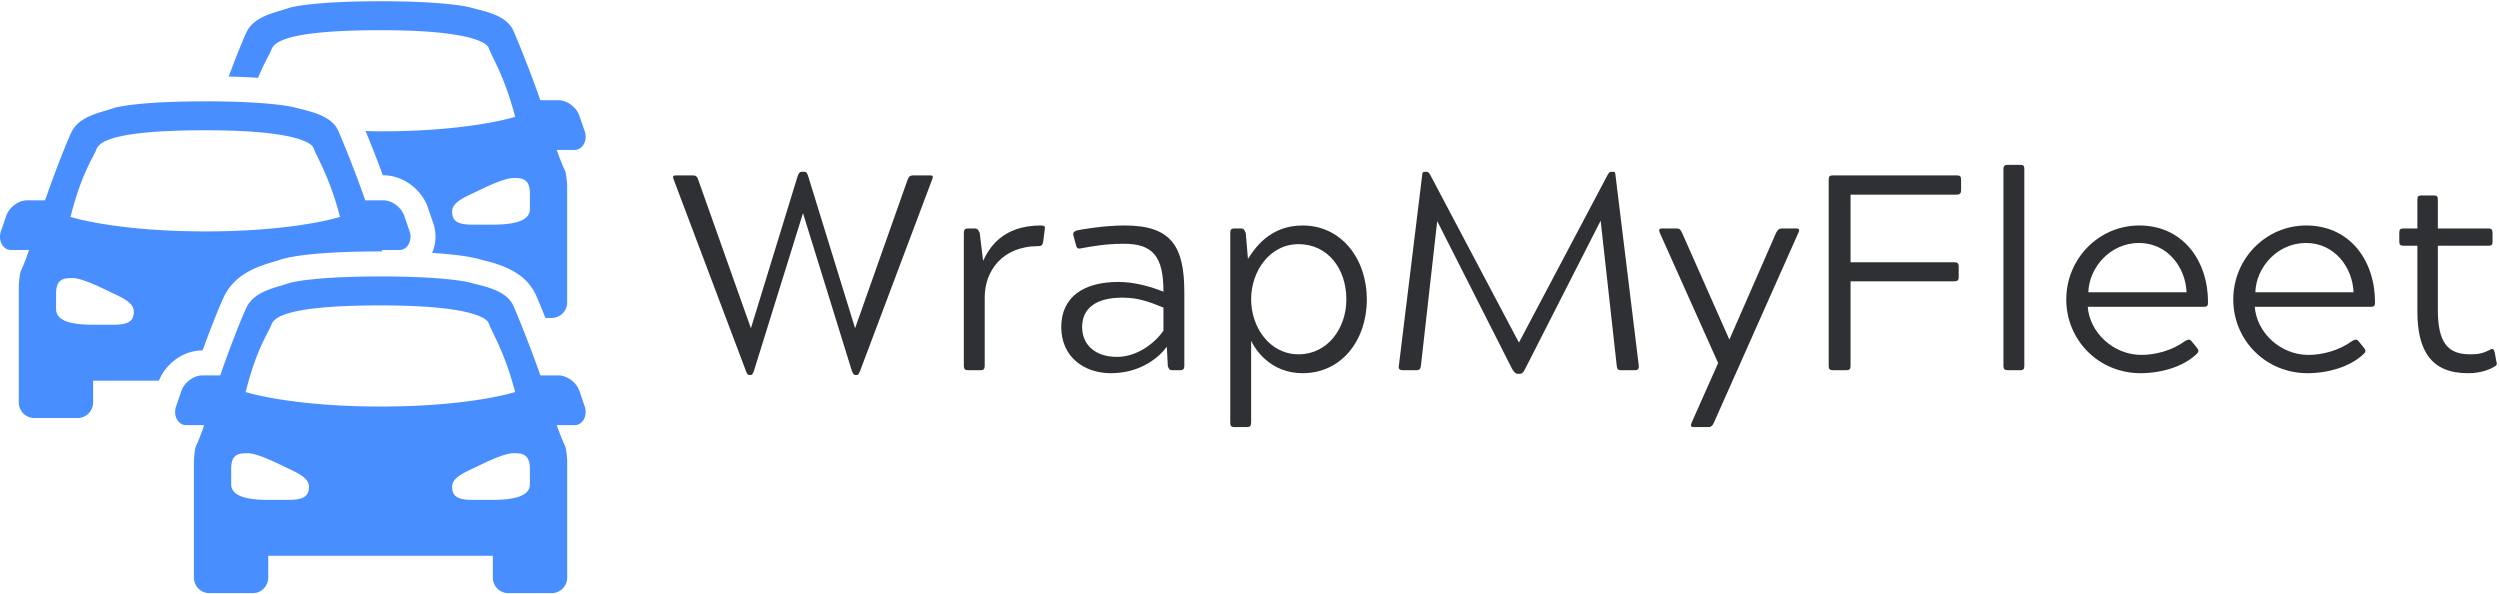 <svg xmlns="http://www.w3.org/2000/svg" viewBox="0 0 572 136" class="iconLeft"><path d="M159.753 41.126c-.228-.728-.546-1-1.274-1h-3.867c-.636 0-.773.272-.454 1l16.512 43.76c.227.637.455.91.682.91h.455c.273 0 .455-.318.683-.91l11.235-36.118 11.19 36.119c.274.59.456.91.729.91h.409c.318 0 .455-.32.728-.91l16.467-43.76c.318-.729.227-1.002-.41-1.002h-3.912c-.682 0-1 .273-1.273 1.001l-12.01 33.98-10.735-34.799c-.227-.682-.41-1-.864-1h-.637c-.455 0-.637.318-.91 1l-10.69 34.8zm77.786 15.193c.773 0 .955-.227 1.137-.955l.364-2.866c.136-.636 0-.91-.864-.91-9.053 0-11.964 5.414-13.238 8.098l-.773-6.369c-.318-.773-.591-1.046-1.092-1.046h-1.592c-.682 0-.955.273-.955 1.046v30.387c0 .728.273 1 .955 1h2.866c.682 0 .955-.272.955-1V68.01c0-5.913 3.958-11.69 12.237-11.69zm9.78.5c2.456-.454 5.732-1.045 9.826-1.045 6.687 0 9.052 2.956 9.052 10.962-3.275-1.319-6.96-2.229-10.326-2.229-7.824 0-13.055 3.367-13.055 10.326 0 6.824 5.23 10.554 11.326 10.554 6.87 0 11.1-3.685 12.828-6.05l.228 4.367c.182.728.455 1 .955 1h1.865c.682 0 .955-.272.955-1V66.873c0-10.508-2.956-15.284-13.646-15.284-4.913 0-10.19.955-10.963 1.137-.728.273-.956.591-.728 1.274l.5 1.91c.182.773.364 1.092 1.183.91zm9.507 11.282c3.64 0 6.096.955 9.371 2.275v5.276c-2.047 3.003-6.187 6.005-10.599 6.005-5.14 0-8.006-2.866-8.006-6.824 0-4.321 3.184-6.732 9.234-6.732zm29.432 9.871c.818 1.774 4.276 7.415 11.781 7.415 8.916 0 14.693-7.551 14.693-16.876 0-9.235-5.777-16.922-14.693-16.922-7.505 0-10.963 5.23-12.51 7.642l-.5-5.914c-.318-.773-.5-1.046-1.091-1.046h-1.501c-.728 0-.956.273-.956 1.046v43.351c0 .774.228 1.046.956 1.046h2.865c.683 0 .956-.272.956-1.046zm10.871-22.107c6.642 0 10.918 5.595 10.918 12.646 0 6.595-4.276 12.554-10.918 12.554-6.686 0-10.871-6.232-10.871-12.6 0-6.323 4.185-12.6 10.871-12.6zm69.098-5.368l3.685 33.207c.09.728.273 1 .955 1h3.139c.773 0 1-.318.955-1l-5.368-43.852c-.045-.409-.09-.545-.545-.545h-.41c-.227 0-.41.045-.728.545l-20.379 38.53-20.379-38.53c-.318-.5-.546-.545-.773-.545h-.41c-.409 0-.5.136-.545.545l-5.368 43.852c-.137.682.182 1 .91 1h3.093c.773 0 .91-.272 1.046-1l3.73-33.116 17.195 33.935c.455.636.728 1 1.228 1h.5c.501 0 .82-.364 1.138-1zm29.477 27.157h-.045l-10.781-24.337c-.364-.819-.637-1.046-1.274-1.046h-3.275c-.728 0-.864.273-.546 1.046l13.328 29.75-6.05 13.601c-.364.774-.182 1.046.5 1.046h3.276c.637 0 .955-.227 1.319-1.046l19.287-43.35c.41-.774.182-1.047-.5-1.047h-3.23c-.637 0-.955.227-1.364 1.046zm27.703-13.283h23.7c.773 0 1.046-.227 1.046-1v-2.366c0-.773-.273-1-1.046-1h-23.7V44.537h24.291c.682 0 1-.273 1-1.046v-2.366c0-.728-.227-1-1-1h-28.294c-.773 0-1 .272-1 1v42.578c0 .728.227 1 1 1h3.048c.728 0 .955-.272.955-1zm34.981 19.333c0 .728.273 1 1 1h2.821c.773 0 .955-.272.955-1V38.715c0-.773-.182-1-.955-1h-2.82c-.728 0-1.001.227-1.001 1zm43.033-5.64c-.5-.547-.728-.41-1.456-.046-3.048 2.229-6.869 3.184-10.008 3.184-6.414 0-11.827-5.095-12.282-11.008h26.566c.819 0 .955-.273.955-1.047 0-9.552-5.777-17.558-15.739-17.558-9.28 0-16.694 7.642-16.694 16.922 0 9.325 7.414 16.876 17.012 16.876 4.731 0 9.872-1.501 12.874-4.458.455-.41.455-.819 0-1.365zm-23.61-11.191c.183-5.732 5.05-11.281 11.6-11.281 6.505 0 10.645 5.55 10.872 11.28zm61.82 11.19c-.5-.546-.727-.41-1.455-.045-3.048 2.229-6.87 3.184-10.008 3.184-6.414 0-11.827-5.095-12.282-11.008h26.566c.818 0 .955-.273.955-1.047 0-9.552-5.777-17.558-15.74-17.558-9.279 0-16.694 7.642-16.694 16.922 0 9.325 7.415 16.876 17.013 16.876 4.731 0 9.871-1.501 12.874-4.458.454-.41.454-.819 0-1.365zm-23.608-11.19c.182-5.732 5.049-11.281 11.6-11.281 6.504 0 10.644 5.55 10.871 11.28zm54.723 17.013c.546-.319.637-.592.41-1.228l-.365-2.047c-.273-.865-.455-.956-1.273-.5-1.592.818-2.593.954-4.413.954-5.095 0-7.324-2.729-7.324-10.19V56.229h11.555c.773 0 .955-.227.955-1v-1.91c0-.82-.273-1.047-.955-1.047H557.78v-6.55c0-.774-.181-1.001-.955-1.001h-2.775c-.773 0-.955.227-.955 1v6.55h-3.139c-.773 0-1 .228-1 1.047v1.91c0 .774.227 1.001 1 1.001h3.14v15.057c0 8.825 3.092 14.102 11.508 14.102.819 0 3.593 0 6.14-1.501z" fill="#2e3034"/><path d="M133.79 93.016l-1.219-3.56c-.676-1.965-2.81-3.56-4.78-3.56h-4.144c-2.586-7.348-5.286-13.879-6.163-15.884-1.627-3.699-6.828-4.482-9.69-5.295 0 0-4.779-1.465-20.726-1.465s-20.723 1.465-20.723 1.465c-3.35 1.14-8.008 1.866-9.858 5.455-.74 1.433-3.47 8.147-6.104 15.724h-4.105c-1.963 0-4.104 1.593-4.779 3.56l-1.22 3.56c-.676 1.965.373 4.26 2.341 4.26h4.1c-1.09 3.194-1.826 4.672-1.826 4.672-.305.523-.522 2.933-.522 3.58v26.63a3.554 3.554 0 003.554 3.557h9.888a3.557 3.557 0 003.559-3.557v-4.985h51.39v4.985a3.557 3.557 0 003.56 3.557h9.889a3.56 3.56 0 003.56-3.557v-26.63c0-.647-.22-3.057-.524-3.58 0 0-.747-1.475-1.86-4.672h4.062c1.969 0 3.015-2.295 2.34-4.26zM66.074 114.37h-4.728c-4.225 0-8.45-.62-8.45-3.56v-3.56c0-3.436 1.82-3.557 3.79-3.557 1.916 0 5.718 1.777 8.218 2.997 2.732 1.334 5.783 2.443 5.783 4.672.001 2.056-1.051 3.008-4.613 3.008zm-9.875-24.669c2.496-9.909 5.214-13.63 5.81-15.187.48-1.136.944-4.638 25.056-4.638 24.11 0 24.678 4.004 24.742 4.049.743 2.122 3.692 6.639 6.052 15.776 0 0-10.185 3.314-30.794 3.314-20.608 0-30.866-3.314-30.866-3.314zm65.044 21.106c0 2.937-4.225 3.56-8.452 3.56h-4.728c-3.561 0-4.613-.946-4.613-3 0-2.225 3.048-3.338 5.78-4.672 2.502-1.225 6.304-3 8.22-3 1.965 0 3.791.128 3.791 3.56v3.552h.002zM46.353 80.18c2.114-5.803 4.209-10.98 5.05-12.62 2.644-5.13 7.934-6.697 11.43-7.74a46.03 46.03 0 001.678-.521c1.093-.344 6.57-1.775 22.561-1.775.131 0 .234.007.36.007-.046-.121-.075-.206-.12-.332h4.062c1.966 0 3.012-2.29 2.343-4.26l-1.22-3.55c-.675-1.964-2.81-3.56-4.779-3.56h-4.145c-2.587-7.35-5.287-13.882-6.164-15.885-1.626-3.7-6.83-4.482-9.69-5.294 0 0-4.78-1.465-20.725-1.465-15.944 0-20.723 1.465-20.723 1.465-3.349 1.138-8.003 1.866-9.858 5.455-.733 1.436-3.469 8.146-6.097 15.725h-4.11c-1.964 0-4.104 1.59-4.779 3.558l-1.22 3.555c-.674 1.966.374 4.26 2.342 4.26h4.1c-1.088 3.195-1.825 4.673-1.825 4.673-.304.521-.522 2.93-.522 3.578v26.63a3.556 3.556 0 003.554 3.56h9.888a3.56 3.56 0 003.56-3.56v-4.986h15.05c1.63-4.017 5.678-6.92 9.926-6.92h.073zM26.001 74.3H21.28c-4.225 0-8.45-.618-8.45-3.56v-3.56c0-3.436 1.82-3.56 3.784-3.56 1.917 0 5.72 1.78 8.22 2.997 2.731 1.334 5.782 2.446 5.782 4.672.002 2.057-1.053 3.011-4.614 3.011zm-9.868-24.67c2.49-9.908 5.21-13.63 5.81-15.186.481-1.134.945-4.637 25.057-4.637 24.113 0 24.68 4.001 24.74 4.047.744 2.123 3.692 6.64 6.055 15.776 0 0-10.188 3.315-30.795 3.315-20.609 0-30.867-3.315-30.867-3.315zm45.883-38.085c.48-1.133.944-4.637 25.057-4.637 24.11 0 24.676 4.002 24.74 4.048.743 2.124 3.695 6.64 6.054 15.777 0 0-10.187 3.314-30.794 3.314-1.22 0-2.277-.045-3.428-.07A304.474 304.474 0 0187.6 40.105h.126c4.43 0 8.717 3.125 10.19 7.431l1.22 3.555a9.36 9.36 0 01-.275 6.776c7.024.44 9.96 1.185 10.606 1.385l1.063.276c3.618.917 9.67 2.451 12.192 8.19.373.845 1.128 2.653 2.08 5.034h1.406a3.559 3.559 0 003.56-3.557v-26.64c0-.646-.22-3.056-.522-3.577 0 0-.749-1.477-1.862-4.673h4.062c1.967 0 3.012-2.29 2.341-4.259l-1.224-3.555c-.676-1.964-2.81-3.56-4.78-3.56h-4.144c-2.588-7.35-5.285-13.881-6.165-15.885-1.624-3.7-6.827-4.483-9.69-5.296 0 0-4.778-1.463-20.723-1.463S66.34 1.75 66.34 1.75c-3.35 1.14-8.008 1.866-9.858 5.455-.55 1.082-2.233 5.141-4.152 10.31 2.624.058 4.791.166 6.72.291 1.426-3.513 2.6-5.304 2.966-6.26zm59.227 32.733v3.56c0 2.937-4.225 3.561-8.452 3.561h-4.728c-3.561 0-4.613-.946-4.613-3 0-2.222 3.055-3.337 5.78-4.672 2.502-1.224 6.304-2.998 8.22-2.998 1.966-.005 3.793.12 3.793 3.55z" fill="#488eff"/></svg>